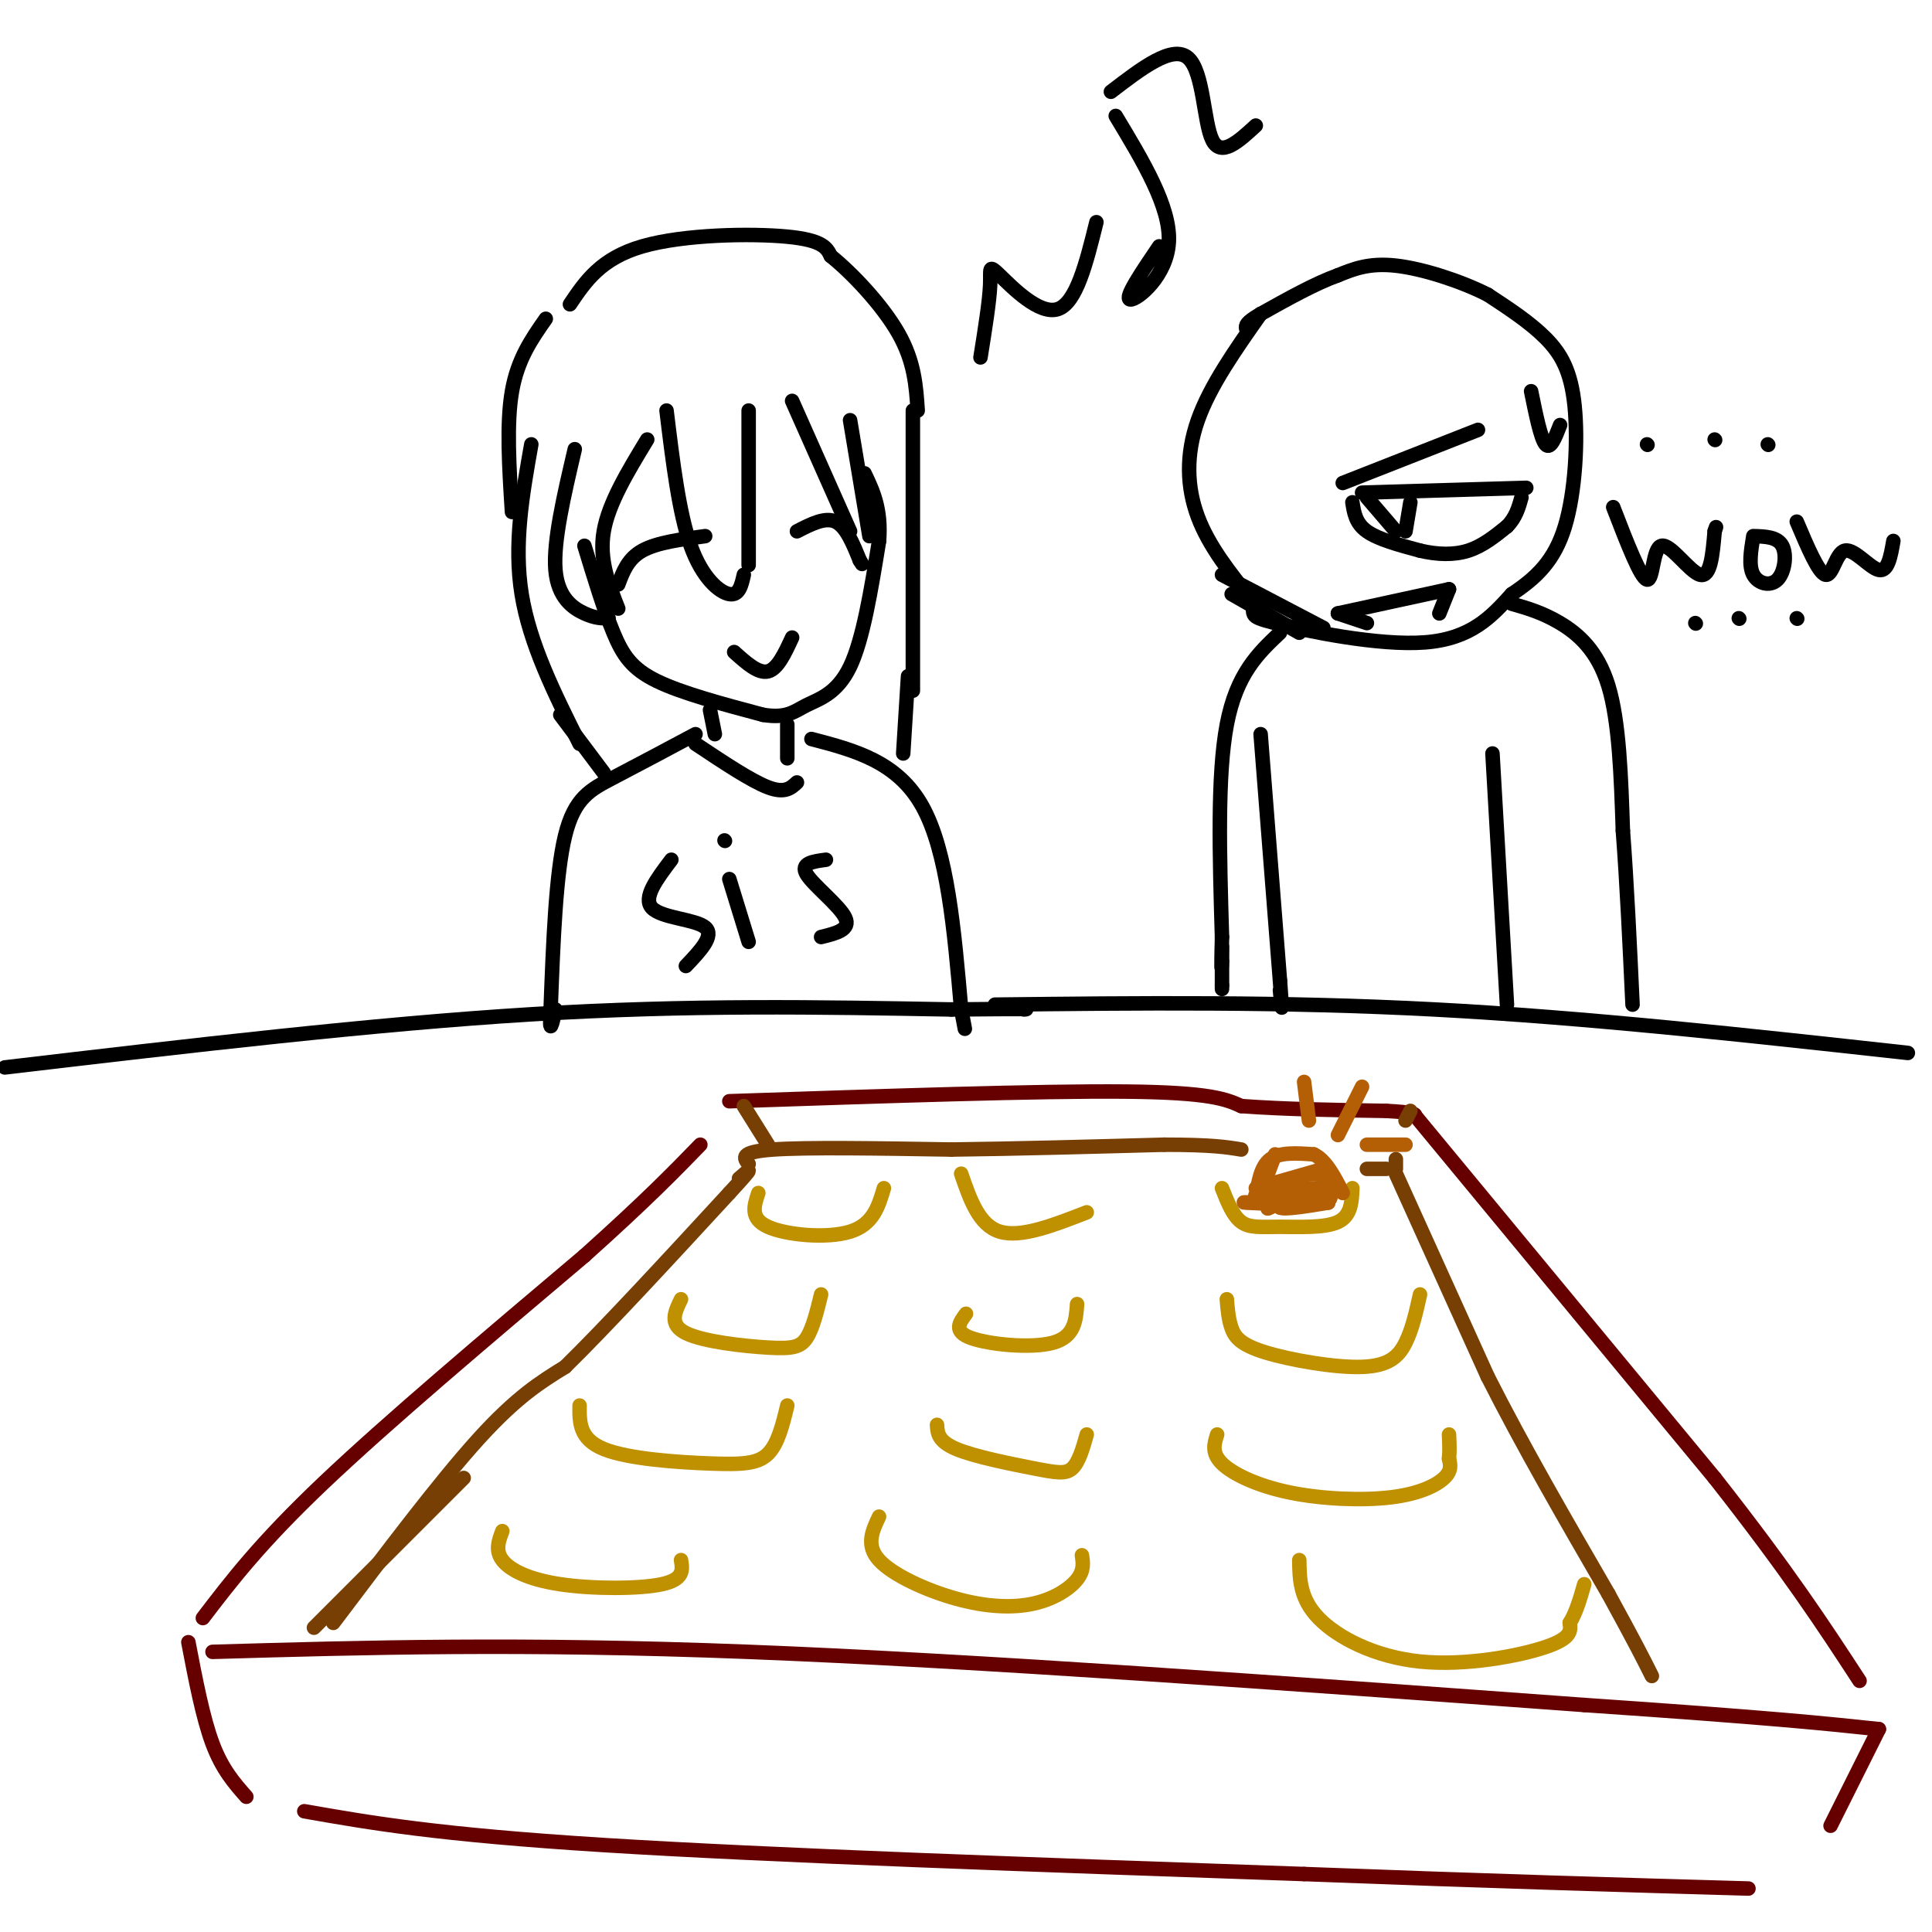 <svg viewBox='0 0 400 400' version='1.1' xmlns='http://www.w3.org/2000/svg' xmlns:xlink='http://www.w3.org/1999/xlink'><g fill='none' stroke='rgb(0,0,0)' stroke-width='3' stroke-linecap='round' stroke-linejoin='round'><path d='M261,65c-5.244,7.444 -10.489,14.889 -13,22c-2.511,7.111 -2.289,13.889 0,20c2.289,6.111 6.644,11.556 11,17'/><path d='M259,124c1.202,3.405 -1.292,3.417 5,5c6.292,1.583 21.369,4.738 31,4c9.631,-0.738 13.815,-5.369 18,-10'/><path d='M313,123c5.097,-3.397 8.841,-6.890 11,-14c2.159,-7.110 2.735,-17.837 2,-25c-0.735,-7.163 -2.781,-10.761 -6,-14c-3.219,-3.239 -7.609,-6.120 -12,-9'/><path d='M308,61c-5.556,-2.822 -13.444,-5.378 -19,-6c-5.556,-0.622 -8.778,0.689 -12,2'/><path d='M277,57c-4.667,1.667 -10.333,4.833 -16,8'/><path d='M261,65c-3.167,1.833 -3.083,2.417 -3,3'/><path d='M282,102c0.000,0.000 34.000,-1.000 34,-1'/><path d='M280,104c0.333,2.167 0.667,4.333 3,6c2.333,1.667 6.667,2.833 11,4'/><path d='M294,114c3.578,0.844 7.022,0.956 10,0c2.978,-0.956 5.489,-2.978 8,-5'/><path d='M312,109c1.833,-1.833 2.417,-3.917 3,-6'/><path d='M283,103c0.000,0.000 6.000,7.000 6,7'/><path d='M292,104c0.000,0.000 -1.000,6.000 -1,6'/><path d='M278,100c0.000,0.000 28.000,-11.000 28,-11'/><path d='M317,81c1.000,4.917 2.000,9.833 3,11c1.000,1.167 2.000,-1.417 3,-4'/><path d='M313,125c3.178,0.911 6.356,1.822 10,4c3.644,2.178 7.756,5.622 10,13c2.244,7.378 2.622,18.689 3,30'/><path d='M336,172c0.833,11.000 1.417,23.500 2,36'/><path d='M265,131c-4.500,4.250 -9.000,8.500 -11,19c-2.000,10.500 -1.500,27.250 -1,44'/><path d='M253,194c-0.167,8.167 -0.083,6.583 0,5'/><path d='M206,208c29.750,-0.333 59.500,-0.667 91,1c31.500,1.667 64.750,5.333 98,9'/><path d='M1,221c38.167,-4.500 76.333,-9.000 109,-11c32.667,-2.000 59.833,-1.500 87,-1'/><path d='M197,209c17.000,-0.167 16.000,-0.083 15,0'/><path d='M121,113c2.022,6.644 4.044,13.289 6,18c1.956,4.711 3.844,7.489 9,10c5.156,2.511 13.578,4.756 22,7'/><path d='M158,148c4.976,0.798 6.417,-0.708 9,-2c2.583,-1.292 6.310,-2.369 9,-8c2.690,-5.631 4.345,-15.815 6,-26'/><path d='M182,112c0.500,-6.667 -1.250,-10.333 -3,-14'/><path d='M128,121c1.000,-2.667 2.000,-5.333 5,-7c3.000,-1.667 8.000,-2.333 13,-3'/><path d='M165,110c2.917,-1.500 5.833,-3.000 8,-2c2.167,1.000 3.583,4.500 5,8'/><path d='M178,116c0.833,1.333 0.417,0.667 0,0'/><path d='M152,135c2.500,2.250 5.000,4.500 7,4c2.000,-0.500 3.500,-3.750 5,-7'/><path d='M119,93c-2.244,9.578 -4.489,19.156 -4,25c0.489,5.844 3.711,7.956 6,9c2.289,1.044 3.644,1.022 5,1'/><path d='M134,91c-4.000,6.583 -8.000,13.167 -9,19c-1.000,5.833 1.000,10.917 3,16'/><path d='M138,85c1.289,10.622 2.578,21.244 5,28c2.422,6.756 5.978,9.644 8,10c2.022,0.356 2.511,-1.822 3,-4'/><path d='M155,85c0.000,0.000 0.000,32.000 0,32'/><path d='M164,83c0.000,0.000 12.000,27.000 12,27'/><path d='M176,87c0.000,0.000 4.000,24.000 4,24'/><path d='M189,85c0.000,0.000 0.000,58.000 0,58'/><path d='M110,92c-1.833,10.333 -3.667,20.667 -2,31c1.667,10.333 6.833,20.667 12,31'/><path d='M147,147c0.000,0.000 1.000,5.000 1,5'/><path d='M163,150c0.000,0.000 0.000,7.000 0,7'/><path d='M144,154c5.750,3.833 11.500,7.667 15,9c3.500,1.333 4.750,0.167 6,-1'/><path d='M144,152c-6.133,3.267 -12.267,6.533 -17,9c-4.733,2.467 -8.067,4.133 -10,12c-1.933,7.867 -2.467,21.933 -3,36'/><path d='M114,209c-0.333,6.000 0.333,3.000 1,0'/><path d='M168,153c8.917,2.333 17.833,4.667 23,14c5.167,9.333 6.583,25.667 8,42'/><path d='M199,209c1.333,7.000 0.667,3.500 0,0'/><path d='M203,74c0.929,-5.798 1.857,-11.595 2,-15c0.143,-3.405 -0.500,-4.417 2,-2c2.500,2.417 8.143,8.262 12,7c3.857,-1.262 5.929,-9.631 8,-18'/><path d='M231,24c5.667,9.400 11.333,18.800 11,26c-0.333,7.200 -6.667,12.200 -8,12c-1.333,-0.200 2.333,-5.600 6,-11'/><path d='M230,19c6.400,-4.911 12.800,-9.822 16,-7c3.200,2.822 3.200,13.378 5,17c1.800,3.622 5.400,0.311 9,-3'/><path d='M309,156c0.000,0.000 3.000,52.000 3,52'/><path d='M255,123c0.000,0.000 14.000,8.000 14,8'/><path d='M253,119c0.000,0.000 21.000,11.000 21,11'/><path d='M283,129c0.000,0.000 -6.000,-2.000 -6,-2'/><path d='M277,127c0.000,0.000 23.000,-5.000 23,-5'/><path d='M300,122c0.000,0.000 -2.000,5.000 -2,5'/><path d='M334,105c2.839,7.363 5.679,14.726 7,15c1.321,0.274 1.125,-6.542 3,-7c1.875,-0.458 5.821,5.440 8,6c2.179,0.560 2.589,-4.220 3,-9'/><path d='M355,110c0.500,-1.500 0.250,-0.750 0,0'/><path d='M363,111c-0.500,3.071 -1.000,6.143 0,8c1.000,1.857 3.500,2.500 5,1c1.500,-1.500 2.000,-5.143 1,-7c-1.000,-1.857 -3.500,-1.929 -6,-2'/><path d='M372,108c2.274,5.369 4.548,10.738 6,11c1.452,0.262 2.083,-4.583 4,-5c1.917,-0.417 5.119,3.595 7,4c1.881,0.405 2.440,-2.798 3,-6'/><path d='M261,152c0.000,0.000 4.000,51.000 4,51'/><path d='M265,203c0.667,8.833 0.333,5.417 0,2'/><path d='M113,66c-2.917,4.167 -5.833,8.333 -7,15c-1.167,6.667 -0.583,15.833 0,25'/><path d='M118,63c3.200,-4.756 6.400,-9.511 15,-12c8.600,-2.489 22.600,-2.711 30,-2c7.400,0.711 8.200,2.356 9,4'/><path d='M172,53c4.333,3.467 10.667,10.133 14,16c3.333,5.867 3.667,10.933 4,16'/><path d='M139,178c-3.000,3.956 -6.000,7.911 -4,10c2.000,2.089 9.000,2.311 11,4c2.000,1.689 -1.000,4.844 -4,8'/><path d='M151,182c0.000,0.000 4.000,13.000 4,13'/><path d='M150,174c0.000,0.000 0.100,0.100 0.1,0.1'/><path d='M171,178c-2.689,0.356 -5.378,0.711 -4,3c1.378,2.289 6.822,6.511 8,9c1.178,2.489 -1.911,3.244 -5,4'/></g>
<g fill='none' stroke='rgb(102,0,0)' stroke-width='3' stroke-linecap='round' stroke-linejoin='round'><path d='M39,340c1.500,7.833 3.000,15.667 5,21c2.000,5.333 4.500,8.167 7,11'/><path d='M44,342c31.833,-0.917 63.667,-1.833 111,0c47.333,1.833 110.167,6.417 173,11'/><path d='M328,353c39.000,2.667 50.000,3.833 61,5'/><path d='M389,358c0.000,0.000 -10.000,20.000 -10,20'/><path d='M63,375c13.750,2.417 27.500,4.833 62,7c34.500,2.167 89.750,4.083 145,6'/><path d='M270,388c39.500,1.500 65.750,2.250 92,3'/><path d='M42,335c5.917,-7.750 11.833,-15.500 25,-28c13.167,-12.500 33.583,-29.750 54,-47'/><path d='M121,260c13.000,-11.667 18.500,-17.333 24,-23'/><path d='M151,228c32.167,-1.083 64.333,-2.167 82,-2c17.667,0.167 20.833,1.583 24,3'/><path d='M257,229c9.000,0.667 19.500,0.833 30,1'/><path d='M287,230c6.000,0.333 6.000,0.667 6,1'/><path d='M293,231c0.000,0.000 62.000,75.000 62,75'/><path d='M355,306c15.333,19.500 22.667,30.750 30,42'/></g>
<g fill='none' stroke='rgb(191,144,0)' stroke-width='3' stroke-linecap='round' stroke-linejoin='round'><path d='M104,317c-0.756,2.000 -1.512,4.000 0,6c1.512,2.000 5.292,4.000 12,5c6.708,1.000 16.345,1.000 21,0c4.655,-1.000 4.327,-3.000 4,-5'/><path d='M120,291c-0.042,3.464 -0.083,6.929 5,9c5.083,2.071 15.292,2.750 22,3c6.708,0.250 9.917,0.071 12,-2c2.083,-2.071 3.042,-6.036 4,-10'/><path d='M141,269c-1.280,2.613 -2.560,5.226 1,7c3.560,1.774 11.958,2.708 17,3c5.042,0.292 6.726,-0.060 8,-2c1.274,-1.940 2.137,-5.470 3,-9'/><path d='M157,247c-0.889,2.644 -1.778,5.289 2,7c3.778,1.711 12.222,2.489 17,1c4.778,-1.489 5.889,-5.244 7,-9'/><path d='M182,314c-1.397,2.960 -2.794,5.920 0,9c2.794,3.080 9.780,6.279 16,8c6.220,1.721 11.675,1.963 16,1c4.325,-0.963 7.522,-3.132 9,-5c1.478,-1.868 1.239,-3.434 1,-5'/><path d='M194,295c0.101,1.702 0.202,3.405 4,5c3.798,1.595 11.292,3.083 16,4c4.708,0.917 6.631,1.262 8,0c1.369,-1.262 2.185,-4.131 3,-7'/><path d='M200,272c-1.356,1.822 -2.711,3.644 1,5c3.711,1.356 12.489,2.244 17,1c4.511,-1.244 4.756,-4.622 5,-8'/><path d='M199,243c1.833,5.333 3.667,10.667 8,12c4.333,1.333 11.167,-1.333 18,-4'/><path d='M253,246c1.125,2.857 2.250,5.714 4,7c1.750,1.286 4.125,1.000 8,1c3.875,-0.000 9.250,0.286 12,-1c2.750,-1.286 2.875,-4.143 3,-7'/><path d='M254,269c0.169,2.085 0.338,4.169 1,6c0.662,1.831 1.817,3.408 7,5c5.183,1.592 14.396,3.198 20,3c5.604,-0.198 7.601,-2.199 9,-5c1.399,-2.801 2.199,-6.400 3,-10'/><path d='M252,297c-0.612,1.912 -1.225,3.825 1,6c2.225,2.175 7.287,4.614 14,6c6.713,1.386 15.077,1.719 21,1c5.923,-0.719 9.407,-2.491 11,-4c1.593,-1.509 1.297,-2.754 1,-4'/><path d='M300,302c0.167,-1.500 0.083,-3.250 0,-5'/><path d='M269,323c0.060,3.994 0.119,7.988 4,12c3.881,4.012 11.583,8.042 21,9c9.417,0.958 20.548,-1.155 26,-3c5.452,-1.845 5.226,-3.423 5,-5'/><path d='M325,336c1.333,-2.167 2.167,-5.083 3,-8'/></g>
<g fill='none' stroke='rgb(180,95,6)' stroke-width='3' stroke-linecap='round' stroke-linejoin='round'><path d='M264,239c0.000,0.000 -3.000,8.000 -3,8'/><path d='M260,248c0.500,-3.250 1.000,-6.500 3,-8c2.000,-1.500 5.500,-1.250 9,-1'/><path d='M272,239c2.500,1.167 4.250,4.583 6,8'/><path d='M260,246c0.000,0.000 14.000,-4.000 14,-4'/><path d='M265,248c-1.733,1.378 -3.467,2.756 -2,2c1.467,-0.756 6.133,-3.644 7,-4c0.867,-0.356 -2.067,1.822 -5,4'/><path d='M265,250c0.833,0.500 5.417,-0.250 10,-1'/><path d='M275,249c-1.733,-0.289 -11.067,-0.511 -14,-1c-2.933,-0.489 0.533,-1.244 4,-2'/><path d='M265,246c1.881,-1.167 4.583,-3.083 7,-3c2.417,0.083 4.548,2.167 4,3c-0.548,0.833 -3.774,0.417 -7,0'/><path d='M269,246c-2.500,0.000 -5.250,0.000 -8,0'/><path d='M263,246c0.000,0.000 10.000,0.000 10,0'/><path d='M274,246c1.422,1.267 2.844,2.533 -1,3c-3.844,0.467 -12.956,0.133 -15,0c-2.044,-0.133 2.978,-0.067 8,0'/><path d='M266,249c2.833,-0.167 5.917,-0.583 9,-1'/><path d='M271,232c0.000,0.000 -1.000,-8.000 -1,-8'/><path d='M277,235c0.000,0.000 5.000,-10.000 5,-10'/><path d='M283,237c0.000,0.000 8.000,0.000 8,0'/></g>
<g fill='none' stroke='rgb(120,63,4)' stroke-width='3' stroke-linecap='round' stroke-linejoin='round'><path d='M65,337c0.000,0.000 31.000,-31.000 31,-31'/><path d='M69,336c11.000,-14.583 22.000,-29.167 30,-38c8.000,-8.833 13.000,-11.917 18,-15'/><path d='M117,283c8.667,-8.500 21.333,-22.250 34,-36'/><path d='M151,247c6.000,-6.500 4.000,-4.750 2,-3'/><path d='M155,241c-1.000,-1.250 -2.000,-2.500 5,-3c7.000,-0.500 22.000,-0.250 37,0'/><path d='M197,238c13.500,-0.167 28.750,-0.583 44,-1'/><path d='M241,237c10.000,0.000 13.000,0.500 16,1'/><path d='M154,229c0.000,0.000 5.000,8.000 5,8'/><path d='M292,230c0.000,0.000 -1.000,2.000 -1,2'/><path d='M289,240c0.000,0.000 0.000,2.000 0,2'/><path d='M283,242c0.000,0.000 4.000,0.000 4,0'/><path d='M289,243c0.000,0.000 19.000,42.000 19,42'/><path d='M308,285c7.333,14.500 16.167,29.750 25,45'/><path d='M333,330c5.667,10.333 7.333,13.667 9,17'/></g>
<g fill='none' stroke='rgb(0,0,0)' stroke-width='3' stroke-linecap='round' stroke-linejoin='round'><path d='M188,140c0.000,0.000 -1.000,16.000 -1,16'/><path d='M116,148c0.000,0.000 9.000,12.000 9,12'/><path d='M253,196c0.000,0.000 0.000,8.000 0,8'/><path d='M253,204c0.000,1.333 0.000,0.667 0,0'/><path d='M351,129c0.000,0.000 0.100,0.100 0.1,0.1'/><path d='M360,128c0.000,0.000 0.100,0.100 0.1,0.1'/><path d='M372,128c0.000,0.000 0.100,0.100 0.1,0.1'/><path d='M341,92c0.000,0.000 0.100,0.100 0.1,0.1'/><path d='M355,91c0.000,0.000 0.100,0.100 0.1,0.1'/><path d='M366,92c0.000,0.000 0.100,0.100 0.1,0.1'/></g>
</svg>